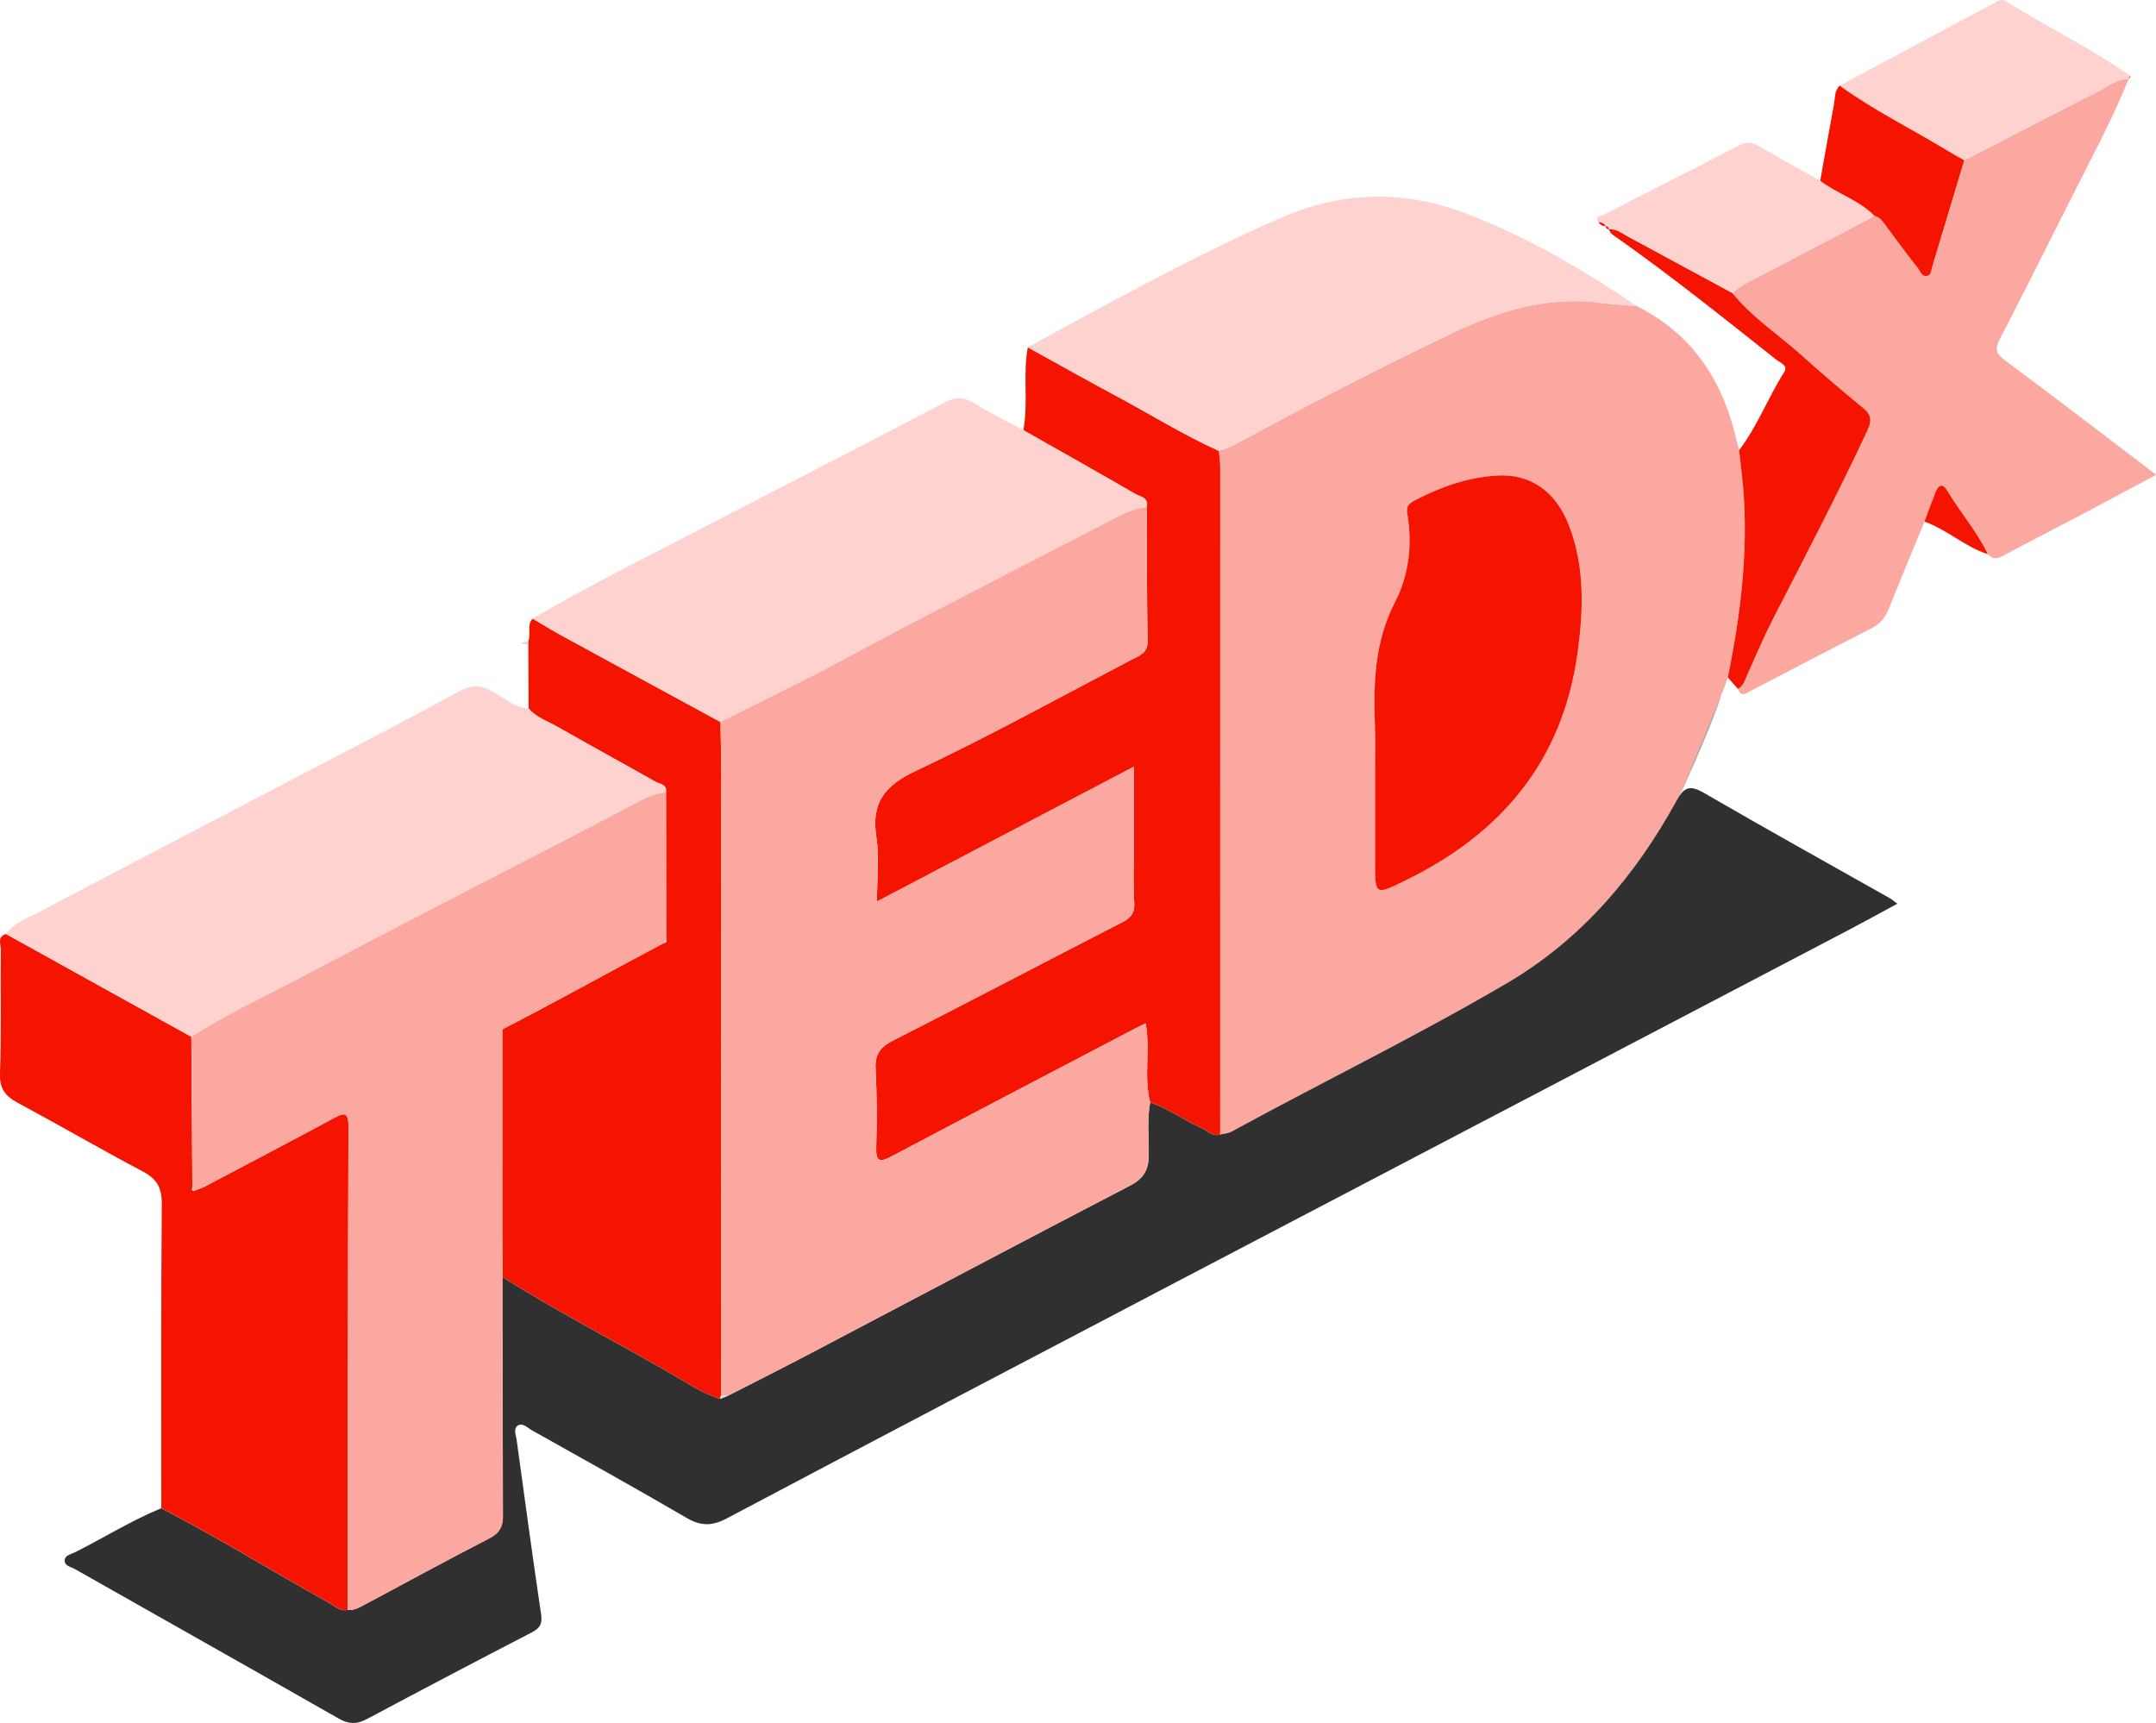 <svg xmlns="http://www.w3.org/2000/svg" id="Layer_2" data-name="Layer 2" viewBox="0 0 371.02 296.51"><defs><style>      .cls-1 {        fill: #dcdadc;      }      .cls-1, .cls-2, .cls-3, .cls-4, .cls-5, .cls-6, .cls-7 {        stroke-width: 0px;      }      .cls-2 {        fill: #fba8a1;      }      .cls-3 {        fill: #fd5234;      }      .cls-4 {        fill: #f51400;      }      .cls-5 {        fill: #abaaad;      }      .cls-6 {        fill: #fdd2cf;      }      .cls-7 {        fill: #303030;      }    </style></defs><g id="Layer_1-2" data-name="Layer 1"><g><path class="cls-2" d="m300.03,84.33c-.17-2.29-.48-4.57-.73-6.85-.2-.74-.41-1.47-.58-2.21-2.4-10.03-7.64-17.9-17.09-22.6-2-.17-4.01-.27-5.99-.53-9.23-1.26-17.71,1.36-25.83,5.24-12.64,6.05-25.1,12.47-37.4,19.18-.83.46-1.77.7-2.66,1.05.08.95.23,1.9.23,2.85,0,38.26,0,76.52-.01,114.78.64-.15,1.36-.17,1.92-.48,15.77-8.61,31.95-16.48,47.45-25.58,12.78-7.5,22.04-18.43,29.11-31.27.2-.37.4-.7.59-.98h0s0-.01,0-.02c0-.01.01-.02.02-.04.42-.91,4.52-9.78,6.55-15.52.13-.55.33-1.13.57-1.72l.06-.16c.38-.96.82-1.94,1.09-2.86h0c2.15-10.65,3.52-21.38,2.67-32.28Zm-28.57,28.21c-2.59,18.41-13.05,30.88-29.44,38.89-5.43,2.66-5.38,2.75-5.37-3.32,0-5.19,0-10.37,0-15.56h-.02c0-2.49.08-5-.02-7.49-.28-7.4-.09-14.58,3.48-21.5,2.37-4.59,3-9.92,2.08-15.19-.21-1.22.31-1.73,1.24-2.22,4.47-2.34,9.15-4.01,14.23-4.31,5.63-.33,10.04,2.63,12.33,8.54,2.8,7.2,2.53,14.69,1.48,22.17Zm-180.55-1.55h0c-.44-.12-.9-.23-1.34-.34.44.12.9.23,1.34.34Z"></path><path class="cls-4" d="m209.75,77.61c.08.95.23,1.9.23,2.85,0,38.26,0,76.52-.01,114.78-1.3.41-2.12-.63-3.11-1.07-3.05-1.34-5.73-3.41-8.93-4.46-1.15-4.39.07-8.93-.77-13.6-.72.35-1.3.62-1.87.92-13.95,7.31-27.9,14.59-41.82,21.95-1.98,1.05-2.77,1.11-2.68-1.54.14-4.51.12-9.03-.11-13.53-.13-2.49.82-3.72,2.99-4.83,13.17-6.71,26.26-13.59,39.41-20.34,1.56-.8,2.24-1.64,2.11-3.48-.21-3.06-.07-6.14-.08-9.21,0-4.55,0-9.1,0-14.1-14.99,7.87-29.42,15.44-44.19,23.19,0-4.15.44-7.67-.1-11.04-.94-5.94,1.39-8.9,6.8-11.45,12.58-5.93,24.78-12.67,37.12-19.13,1.28-.67,2.79-1.09,2.75-3.18-.14-7.68-.12-15.36-.16-23.04.43-1.71-1.15-1.82-2-2.32-6.38-3.7-12.81-7.31-19.22-10.95.87-4.72-.11-9.54.76-14.26,5.04,2.78,10.06,5.61,15.14,8.33,5.92,3.17,11.63,6.73,17.76,9.51Z"></path><path class="cls-2" d="m331.18,89.77c-2.08,5.05-4.17,10.09-6.21,15.14-.56,1.39-1.37,2.41-2.75,3.12-6.99,3.57-13.94,7.23-20.91,10.85-.81.42-1.71,1.23-2.23-.35.89-.39,1.11-1.24,1.46-2.03,1.49-3.32,2.9-6.68,4.56-9.92,5.5-10.75,11.1-21.44,16.22-32.38.76-1.62.89-2.71-.61-3.94-3.55-2.91-7.05-5.9-10.46-8.96-4.04-3.63-8.66-6.62-12.12-10.89.6-.46,1.16-1.01,1.82-1.36,7.55-3.98,15.11-7.93,22.67-11.89.84.15,1.27.76,1.74,1.39,1.88,2.54,3.76,5.09,5.72,7.57.43.54.68,1.6,1.63,1.34.71-.19.68-1.1.87-1.71,1.84-6.05,3.65-12.11,5.47-18.17,7.68-3.96,15.35-7.93,23.03-11.87,1.69-.87,3.23-2.11,5.26-2.18-2.91,7.2-6.61,14.02-10.09,20.94-4,7.97-7.99,15.94-12.09,23.85-.87,1.68-.74,2.5.86,3.69,8.62,6.38,17.12,12.93,26.03,19.7-4.71,2.51-9.04,4.84-13.39,7.14-4.24,2.24-8.51,4.41-12.74,6.68-1.04.56-1.91.9-2.79-.15-1.92-3.94-4.81-7.26-7.05-11-.8-1.33-1.51-.81-1.96.32-.66,1.68-1.27,3.38-1.91,5.07Z"></path><path class="cls-4" d="m124.13,134.05c-.01,35.36-.03,70.73-.06,106.09-.05.2-.1.4-.15.59-2.87-.88-5.36-2.54-7.91-4.03-8.11-4.74-21.64-11.83-29.53-16.96.05-15.14-2.15-41.56,0-42.63,6.6-3.29,21.2-11.37,27.72-14.81.35-.03.53-.19.44-.56-.01-8.45-.02-16.92-.03-25.38.22-1.41-1.07-1.4-1.81-1.82-5.58-3.16-11.22-6.23-16.79-9.42-1.72-.99-3.7-1.6-5.04-3.19-.02-3.64-.03-7.29-.05-10.93h0c0-.23-.01-.44-.02-.65.55-1.24-.32-2.75.76-3.89,1.64.96,3.26,1.98,4.93,2.89,9.12,4.98,18.26,9.94,27.4,14.91.05,3.26.15,6.53.15,9.79Z"></path><path class="cls-6" d="m123.98,124.25c-9.13-4.97-18.27-9.92-27.4-14.91-1.67-.91-3.29-1.92-4.93-2.89,9.62-5.62,19.59-10.57,29.47-15.7,13.8-7.17,27.66-14.24,41.42-21.48,1.98-1.04,3.41-.94,5.24.2,2.68,1.68,5.54,3.05,8.32,4.56,6.41,3.64,12.84,7.25,19.22,10.95.85.5,2.44.61,2,2.32-1.88.08-3.52.88-5.14,1.72-11.84,6.11-23.69,12.21-35.52,18.36-5.44,2.83-10.81,5.8-16.26,8.62-5.44,2.81-10.95,5.5-16.42,8.25Z"></path><path class="cls-6" d="m209.75,77.61c-6.13-2.78-11.84-6.34-17.76-9.51-5.08-2.71-10.09-5.55-15.14-8.33,14.41-7.84,28.76-15.82,43.8-22.38,10.11-4.41,20.71-4.72,31.19-.8,10.66,3.99,20.41,9.7,29.79,16.07-2-.17-4.01-.26-5.99-.53-9.22-1.26-17.71,1.36-25.82,5.24-12.64,6.05-25.1,12.47-37.41,19.19-.83.45-1.77.7-2.66,1.05Z"></path><path class="cls-4" d="m298.11,50.42c3.46,4.27,8.08,7.26,12.12,10.89,3.42,3.07,6.92,6.05,10.46,8.96,1.5,1.23,1.37,2.32.61,3.94-5.11,10.94-10.72,21.63-16.22,32.38-1.66,3.24-3.07,6.6-4.56,9.92-.35.79-.58,1.64-1.46,2.03-.57-.65-1.15-1.29-1.72-1.94,2.15-10.65,3.52-21.38,2.67-32.28-.18-2.29-.48-4.57-.73-6.85,3.17-4.13,4.96-9.06,7.75-13.41.75-1.17-.65-1.61-1.34-2.15-8.96-7.1-17.89-14.25-27.23-20.86-.61-.43-1.35-.77-1.6-1.59,1.25-.16,2.15.63,3.14,1.16,6.03,3.26,12.05,6.52,18.07,9.78Z"></path><path class="cls-6" d="m366.31,13.53c-2.03.07-3.57,1.31-5.26,2.18-7.68,3.94-15.35,7.91-23.03,11.87-1-.57-2.01-1.12-2.99-1.72-6.13-3.73-12.6-6.9-18.44-11.13,8.89-4.75,17.78-9.5,26.67-14.25.59-.32,1.13-.74,1.86-.29,7.07,4.39,14.57,8.05,21.42,12.81-.08.18-.16.37-.24.55l.02-.03Z"></path><path class="cls-6" d="m298.11,50.42c-6.02-3.26-12.05-6.53-18.07-9.78-.99-.53-1.89-1.32-3.14-1.16,0,0,0,0,0,0-.03-.37-.26-.53-.61-.55,0,0,.02,0,.02,0-.25-.54-.72-.67-1.25-.68-.69-1.1.42-1.05.88-1.29,7.78-3.98,15.59-7.91,23.34-11.94,1.3-.67,2.25-.55,3.44.15,3.48,2.04,7.02,3.97,10.53,5.94,2.97,2.25,6.7,3.33,9.36,6.06-7.56,3.96-15.12,7.91-22.67,11.89-.66.35-1.22.9-1.82,1.36Z"></path><path class="cls-4" d="m322.6,37.17c-2.66-2.73-6.39-3.81-9.36-6.06.78-4.4,1.55-8.8,2.37-13.19.2-1.09.06-2.31.98-3.18,5.83,4.23,12.3,7.4,18.44,11.13.98.6,1.99,1.15,2.99,1.72-1.82,6.06-3.63,12.12-5.47,18.17-.19.61-.16,1.53-.87,1.71-.95.25-1.2-.8-1.63-1.34-1.96-2.48-3.84-5.03-5.72-7.57-.47-.63-.9-1.25-1.74-1.39Z"></path><path class="cls-4" d="m331.18,89.77c.63-1.69,1.24-3.39,1.91-5.07.45-1.14,1.16-1.66,1.96-.32,2.25,3.73,5.13,7.06,7.05,11-3.96-1.26-7.02-4.24-10.92-5.61Z"></path><path class="cls-4" d="m275.04,38.24c.53.01,1.01.14,1.25.68-.56.04-.91-.31-1.25-.68Z"></path><path class="cls-1" d="m90.91,110.99h0c-.44-.11-.9-.22-1.34-.33.44-.1.88-.21,1.32-.31,0,.21.01.43.02.65Z"></path><path class="cls-3" d="m366.29,13.56c.08-.18.16-.37.24-.55.18.3,0,.44-.24.55Z"></path><path class="cls-4" d="m276.28,38.92c.35.03.58.18.61.55-.35-.02-.57-.19-.61-.55Z"></path><path class="cls-7" d="m326.53,155.51c-2.99,1.62-5.71,3.12-8.47,4.57-38.4,20.11-76.8,40.21-115.19,60.32-25.96,13.61-51.93,27.21-77.84,40.93-2.52,1.33-4.45,1.31-6.88-.11-8.8-5.13-17.7-10.08-26.59-15.06-.78-.43-1.66-1.45-2.55-.76-.67.52-.2,1.65-.09,2.48,1.37,9.99,2.72,19.98,4.2,29.95.24,1.66-.23,2.39-1.65,3.12-9.47,4.9-18.91,9.87-28.33,14.89-1.72.92-3.1.91-4.81-.06-15.11-8.62-30.27-17.15-45.4-25.73-.7-.4-1.87-.54-1.8-1.58.06-.83,1.09-.98,1.75-1.32,4.98-2.5,9.71-5.47,14.87-7.59,9.84,5.09,19.25,10.93,28.93,16.31.97.54,1.83,1.46,3.12,1.2,1.12.1,2.04-.44,2.97-.94,7.12-3.8,14.2-7.67,21.37-11.36,1.81-.93,2.4-2.05,2.39-4.03-.09-10.18-.06-20.36-.06-30.54,0-5.34-5.05-8.32,0-10.45,7.88,5.13,21.41,12.22,29.53,16.96,2.55,1.49,5.04,3.15,7.91,4.03.43-.17.86-.33,1.29-.5,4.6-2.36,9.22-4.68,13.8-7.08,18.5-9.72,36.95-19.5,55.5-29.14,2.3-1.2,3.14-2.69,3.18-5.13.05-3.06-.32-6.13.24-9.17,3.2,1.05,5.88,3.12,8.93,4.46,1,.44,1.82,1.48,3.11,1.07.64-.15,1.36-.17,1.92-.48,15.77-8.61,31.95-16.48,47.45-25.58,12.78-7.5,22.04-18.43,29.11-31.27.2-.37.4-.7.59-.98h0s0-.01,0-.02c1.03-1.48,2.04-1.72,4.16-.49,10.63,6.18,21.39,12.14,32.1,18.19.31.18.58.43,1.21.9Z"></path><path class="cls-4" d="m59.96,193.83c-.1,27.74-.12,55.49-.15,83.23-1.29.25-2.15-.66-3.12-1.2-9.67-5.38-19.09-11.22-28.93-16.31,0-17.47-.06-34.94.08-52.41.02-2.79-.88-4.28-3.31-5.56-7.21-3.81-14.26-7.92-21.45-11.78-2.17-1.16-3.17-2.43-3.08-5.08.25-7.1.06-14.21.14-21.31,0-.91-.66-2.21.88-2.67,10.63,5.9,21.26,11.79,31.9,17.69.06,8.66.12,17.31.18,25.96-.1.29-.15.56.31.53.61-.24,1.26-.42,1.84-.73,7.39-3.89,14.78-7.78,22.13-11.73,1.73-.94,2.59-1.26,2.58,1.37Z"></path><path class="cls-6" d="m114.61,136.36c-1.68.08-3.16.77-4.6,1.52-3.15,1.62-6.27,3.3-9.42,4.94-16.34,8.47-32.72,16.85-48.98,25.45-6.26,3.31-12.72,6.28-18.68,10.15-10.63-5.9-21.26-11.79-31.9-17.69,1.5-2.03,3.88-2.8,5.95-3.89,17.57-9.29,35.21-18.45,52.82-27.66,6.46-3.38,12.94-6.75,19.33-10.26,2.01-1.1,3.69-1.03,5.65.08,1.97,1.12,3.72,2.79,6.18,2.91,1.35,1.59,3.32,2.21,5.04,3.19,5.57,3.19,11.21,6.26,16.79,9.42.74.42,2.03.42,1.81,1.82Z"></path><path class="cls-4" d="m236.63,132.55c0-2.5.08-5-.02-7.49-.28-7.4-.09-14.58,3.48-21.5,2.37-4.59,3-9.92,2.08-15.19-.21-1.23.3-1.73,1.24-2.22,4.47-2.35,9.15-4.01,14.23-4.31,5.63-.33,10.04,2.63,12.33,8.53,2.8,7.21,2.53,14.69,1.48,22.17-2.59,18.41-13.05,30.88-29.44,38.9-5.43,2.66-5.38,2.75-5.37-3.32,0-5.19,0-10.37,0-15.56,0,0-.01,0-.02,0Z"></path><path class="cls-2" d="m197.93,189.71c-.56,3.04-.19,6.12-.24,9.17-.04,2.44-.87,3.93-3.18,5.13-18.54,9.63-37,19.42-55.49,29.13-4.58,2.41-9.2,4.72-13.81,7.08-.38-.03-.76-.06-1.14-.09.02-35.36.05-70.73.06-106.09,0-3.26-.1-6.53-.15-9.79,5.48-2.75,10.98-5.44,16.42-8.25,5.45-2.81,10.82-5.79,16.26-8.62,11.82-6.15,23.67-12.25,35.52-18.36,1.62-.84,3.27-1.63,5.14-1.72.04,7.68.02,15.36.16,23.04.04,2.09-1.47,2.51-2.75,3.18-12.33,6.45-24.53,13.2-37.12,19.13-5.4,2.55-7.74,5.51-6.8,11.45.53,3.37.1,6.89.1,11.04,14.76-7.75,29.2-15.32,44.19-23.19,0,5,0,9.55,0,14.1,0,3.07-.14,6.16.08,9.21.13,1.84-.55,2.68-2.11,3.48-13.15,6.75-26.24,13.63-39.41,20.34-2.17,1.1-3.12,2.34-2.99,4.83.23,4.5.26,9.03.11,13.53-.09,2.65.7,2.59,2.68,1.54,13.92-7.36,27.88-14.65,41.82-21.95.57-.3,1.15-.57,1.87-.92.84,4.67-.37,9.2.77,13.6Z"></path><path class="cls-2" d="m114.21,162.3c.15-.19.29-.37.44-.56-.01-8.46-.02-16.92-.03-25.37-1.68.08-3.16.77-4.6,1.52-3.15,1.63-6.27,3.31-9.42,4.94-16.33,8.47-32.72,16.85-48.98,25.45-6.26,3.31-12.72,6.28-18.68,10.15.06,8.65.12,17.31.18,25.96.1.17.21.35.31.52.61-.24,1.26-.42,1.84-.72,7.39-3.89,14.78-7.78,22.13-11.73,1.73-.93,2.59-1.26,2.58,1.38-.11,27.74-.12,55.49-.15,83.23,1.12.1,2.05-.45,2.98-.94,7.12-3.8,14.2-7.67,21.38-11.36,1.81-.93,2.4-2.05,2.38-4.02-.08-8.65-.07-61.62-.06-83.62,8.82-4.64,22.58-12.1,27.72-14.81Z"></path><path class="cls-1" d="m124.07,240.14c.38.03.76.06,1.14.09-.43.17-.86.34-1.29.5.05-.2.1-.4.15-.6Z"></path><path class="cls-1" d="m114.21,162.3c.15-.19.29-.37.44-.56.09.37-.09.53-.44.56Z"></path><path class="cls-1" d="m33.11,204.39c.1.17.21.35.31.52-.46.04-.41-.23-.31-.52Z"></path><path class="cls-5" d="m289.05,136.93h0s0,0,0,.01h0Z"></path><path class="cls-5" d="m296.26,119.47c-.17.57-.39,1.2-.63,1.88-2.04,5.74-6.13,14.61-6.55,15.52l7.12-17.24.06-.16Z"></path></g></g></svg>